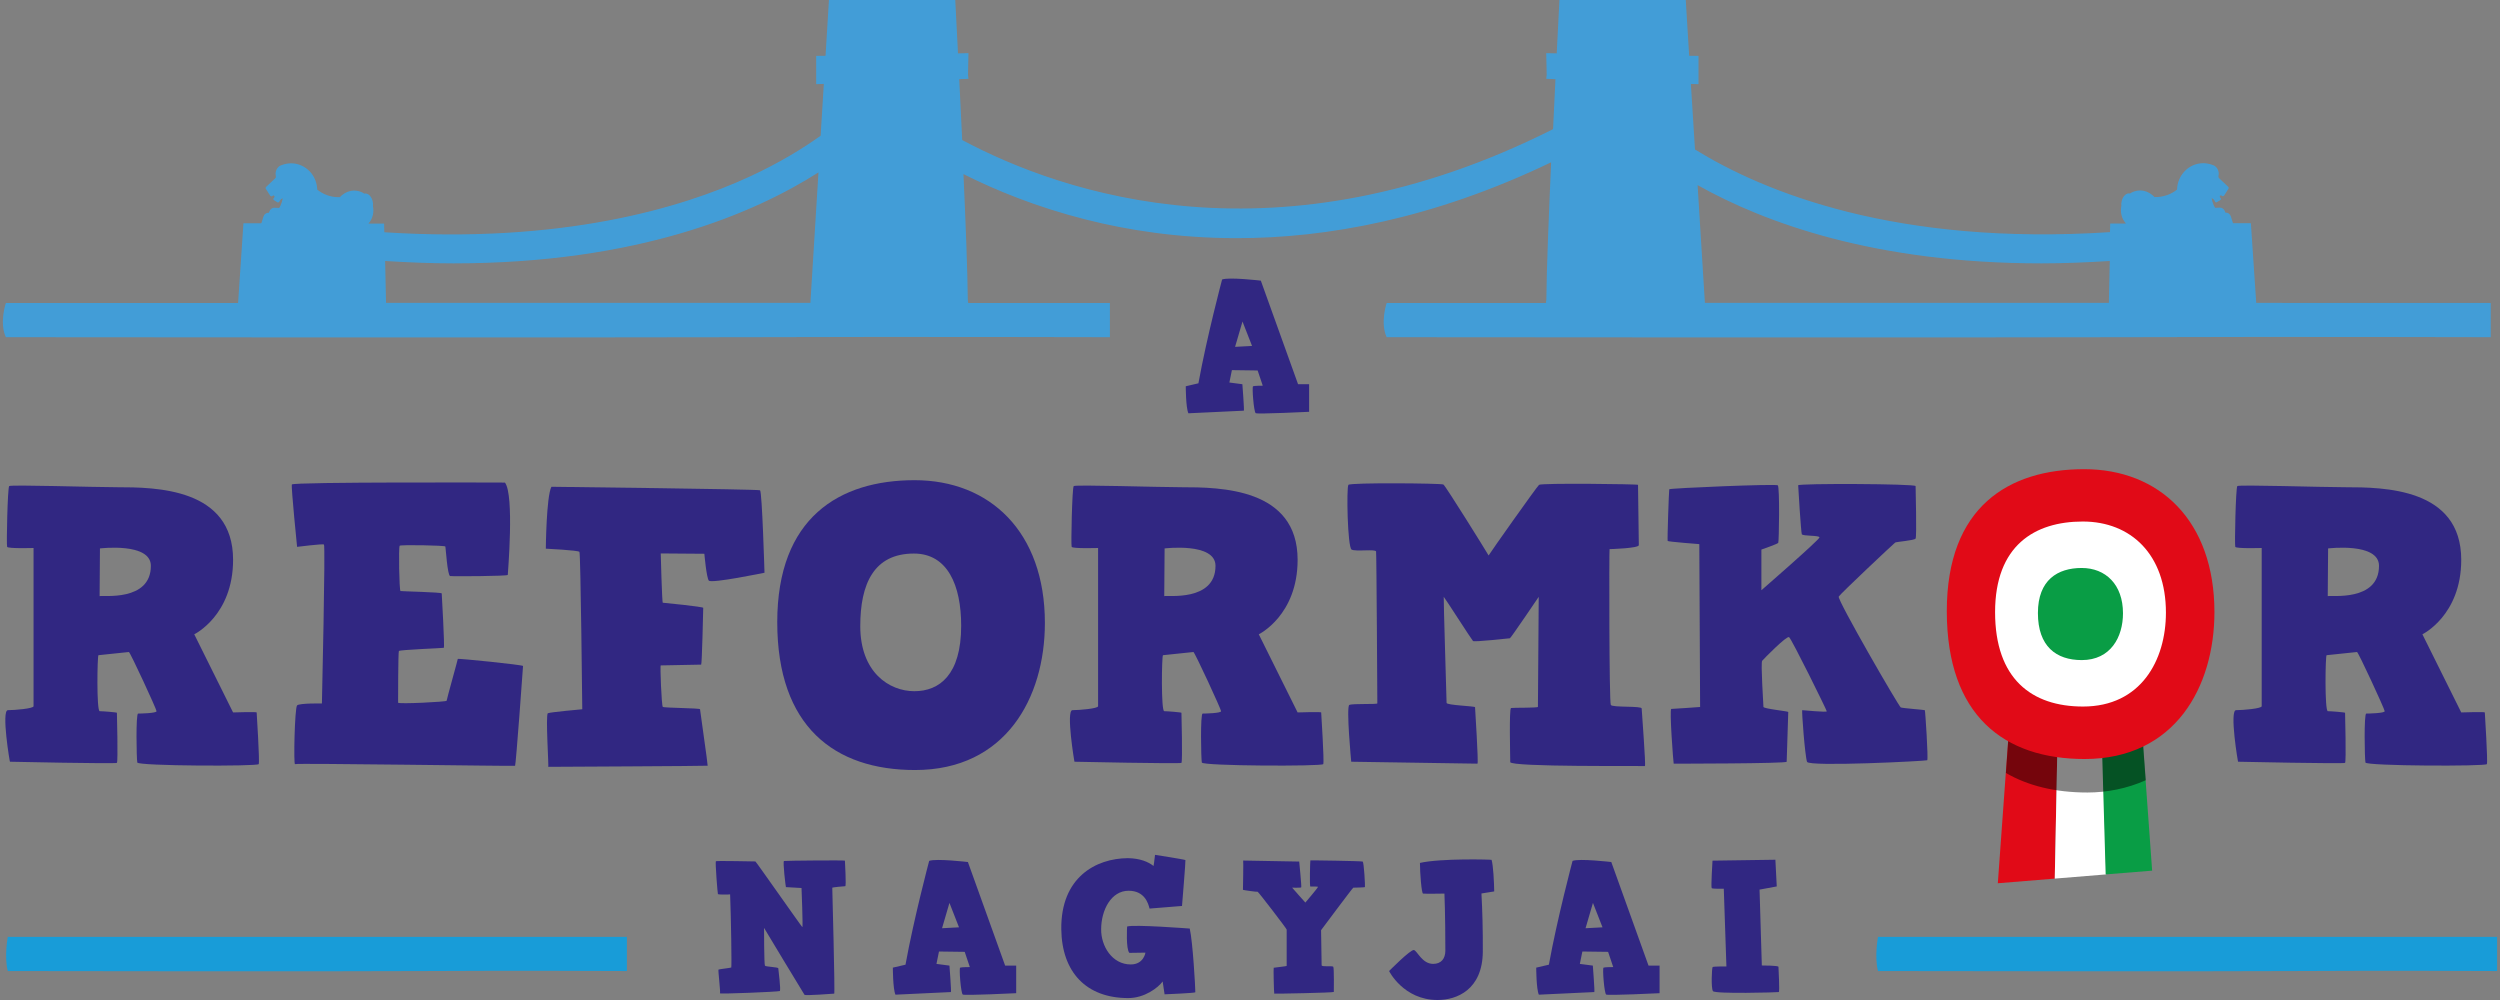 <svg xmlns="http://www.w3.org/2000/svg" fill="none" viewBox="0 0 200 80" height="80" width="200">
<rect x="0" y="0" width="200" height="80" fill="#808080" stroke="none"/>
<path fill="#312782" d="M57.48 77.565C57.525 77.538 58.455 77.429 58.5 77.402C58.546 77.374 58.482 73.286 58.409 71.55C58.181 71.578 57.461 71.569 57.434 71.532C57.407 71.505 57.206 68.943 57.27 68.897C57.334 68.852 60.386 68.916 60.432 68.916C60.477 68.916 64.131 74.149 64.186 74.167C64.249 74.185 64.122 71.041 64.122 71.041C64.122 71.041 62.883 70.969 62.874 70.969C62.855 70.969 62.609 68.906 62.719 68.879C62.828 68.852 67.593 68.807 67.593 68.852C67.593 68.897 67.712 70.896 67.621 70.896C67.529 70.896 66.582 70.987 66.582 71.014C66.582 71.041 66.809 79.491 66.737 79.491C66.664 79.491 64.431 79.673 64.359 79.582C64.286 79.491 61.124 74.231 61.124 74.231C61.124 74.231 61.124 77.165 61.197 77.256C61.27 77.347 62.263 77.365 62.263 77.465C62.263 77.565 62.491 79.228 62.382 79.283C62.272 79.346 57.553 79.537 57.598 79.464C57.653 79.392 57.434 77.602 57.48 77.565Z"></path>
<path fill="#312782" d="M71.637 79.574C71.428 79.119 71.428 77.411 71.428 77.411L72.439 77.175C73.113 73.459 74.334 68.871 74.334 68.871C74.881 68.662 77.432 68.962 77.432 68.962L80.411 77.248H81.295V79.456C81.295 79.456 77.186 79.656 77.022 79.565C76.867 79.456 76.712 77.448 76.812 77.411C76.903 77.366 77.587 77.366 77.587 77.366L77.177 76.148L75.118 76.121L74.917 77.112L75.956 77.248C75.956 77.248 76.12 79.365 76.074 79.365L71.637 79.574ZM75.956 72.232L75.364 74.258L76.721 74.186L75.956 72.232Z"></path>
<path fill="#312782" d="M92.283 69.279C92.347 68.961 92.392 68.388 92.402 68.388C92.429 68.388 94.798 68.761 94.834 68.807C94.862 68.852 94.561 72.477 94.561 72.477L91.964 72.686C91.855 72.25 91.563 71.26 90.288 71.26C88.894 71.26 88.101 72.795 88.092 74.331C88.074 75.684 88.967 77.156 90.461 77.156C91.499 77.156 91.636 76.211 91.636 76.211L90.351 76.23C90.06 75.93 90.169 74.122 90.169 74.122C90.689 73.94 95.18 74.285 95.18 74.285C95.426 75.366 95.627 78.973 95.627 79.382C95.627 79.446 93.167 79.546 93.167 79.546L93.012 78.519C92.648 79.019 91.563 79.846 90.26 79.846C86.898 79.846 84.949 77.774 84.903 74.34C84.857 70.188 87.664 68.67 90.233 68.652C91.217 68.67 91.873 68.952 92.283 69.279Z"></path>
<path fill="#312782" d="M103.937 68.925C103.937 68.925 104.137 70.942 104.1 70.987C104.073 71.033 103.381 71.014 103.372 71.014C103.362 71.014 104.428 72.205 104.428 72.205C104.428 72.205 105.486 70.969 105.44 70.942C105.394 70.915 104.902 70.924 104.83 70.924C104.756 70.924 104.811 68.852 104.83 68.834C104.848 68.816 108.911 68.879 109.012 68.925C109.121 68.97 109.221 70.942 109.194 70.969C109.166 70.996 108.31 71.014 108.264 71.014C108.219 71.014 105.686 74.413 105.686 74.413C105.686 74.413 105.731 77.075 105.731 77.22C105.731 77.374 106.588 77.247 106.661 77.338C106.734 77.429 106.706 79.292 106.706 79.355C106.706 79.419 101.968 79.51 101.941 79.491C101.914 79.474 101.868 77.429 101.896 77.42C101.923 77.402 102.934 77.311 102.934 77.266V74.367C102.934 74.294 100.647 71.314 100.611 71.341C100.584 71.369 99.436 71.205 99.436 71.187C99.436 71.169 99.481 68.843 99.454 68.843L103.937 68.925Z"></path>
<path fill="#312782" d="M119.327 68.788C119.464 69.242 119.528 70.641 119.537 71.314L118.516 71.478C118.589 72.813 118.635 74.394 118.625 76.138C118.598 79.191 116.53 80 115.008 80C112.275 80 111.127 77.683 111.127 77.683C111.127 77.683 112.849 75.939 113.114 76.002C113.378 76.066 113.769 77.111 114.653 77.111C115.291 77.111 115.628 76.693 115.628 76.056C115.628 73.14 115.555 71.487 115.555 71.487C115.555 71.487 113.97 71.514 113.842 71.487C113.724 71.459 113.596 69.86 113.596 69.033C115.264 68.652 119.309 68.761 119.327 68.788Z"></path>
<path fill="#312782" d="M123.108 79.574C122.898 79.119 122.898 77.411 122.898 77.411L123.91 77.175C124.584 73.459 125.805 68.871 125.805 68.871C126.352 68.662 128.903 68.962 128.903 68.962L131.882 77.248H132.766V79.456C132.766 79.456 128.657 79.656 128.493 79.565C128.338 79.456 128.183 77.448 128.283 77.411C128.374 77.366 129.058 77.366 129.058 77.366L128.648 76.148L126.589 76.121L126.388 77.112L127.427 77.248C127.427 77.248 127.591 79.365 127.545 79.365L123.108 79.574ZM127.436 72.232L126.844 74.258L128.201 74.186L127.436 72.232Z"></path>
<path fill="#312782" d="M140.946 77.238C141.019 77.238 142.277 77.238 142.277 77.347C142.277 77.456 142.386 79.328 142.304 79.365C142.231 79.392 137.202 79.528 137.037 79.291C136.874 79.056 136.946 77.429 137.01 77.366C137.074 77.302 138.113 77.32 138.113 77.32L137.903 71.096C137.903 71.096 137.019 71.124 136.937 71.051C136.865 70.978 137.001 68.852 137.001 68.852L142.031 68.779L142.14 70.915L140.764 71.169L140.946 77.238Z"></path>
<path fill="#189CD8" d="M150.241 77.684C150.241 77.684 176.235 77.729 183.443 77.684C190.649 77.638 199.77 77.684 199.77 77.684V74.949C199.77 74.949 198.148 74.949 182.96 74.949C167.771 74.949 150.241 74.949 150.241 74.949C150.241 74.949 149.94 76.53 150.241 77.684Z"></path>
<path fill="#189CD8" d="M0.624 77.684C0.624 77.684 26.618 77.729 33.825 77.684C41.032 77.638 50.152 77.684 50.152 77.684V74.949C50.152 74.949 48.531 74.949 33.342 74.949C18.154 74.949 0.624 74.949 0.624 74.949C0.624 74.949 0.323 76.53 0.624 77.684Z"></path>
<path fill="#312782" d="M95.071 33.063C94.861 32.609 94.861 30.901 94.861 30.901L95.873 30.664C96.547 26.948 97.768 22.36 97.768 22.36C98.315 22.151 100.866 22.451 100.866 22.451L103.845 30.737H104.729V32.945C104.729 32.945 100.62 33.145 100.456 33.054C100.301 32.945 100.146 30.937 100.246 30.901C100.337 30.855 101.021 30.855 101.021 30.855L100.611 29.638L98.552 29.61L98.351 30.601L99.39 30.737C99.39 30.737 99.554 32.854 99.508 32.854L95.071 33.063ZM99.399 25.722L98.806 27.748L100.164 27.675L99.399 25.722Z"></path>
<path fill="#312782" d="M0.634 56.813C1.181 56.813 2.684 56.686 2.684 56.496V43.839C2.684 43.839 0.634 43.903 0.57 43.748C0.506 43.594 0.607 39.014 0.734 38.887C0.862 38.76 7.531 38.978 9.353 38.978C12.46 38.978 18.647 39.042 18.647 44.784C18.647 49.236 15.54 50.744 15.54 50.744L18.647 56.995C18.647 56.995 20.533 56.932 20.533 56.995C20.533 57.059 20.788 60.938 20.697 61.129C20.597 61.32 11.048 61.284 10.984 61.002C10.921 60.72 10.857 57.086 11.048 57.086C11.239 57.086 12.524 57.059 12.524 56.895C12.524 56.741 10.41 52.161 10.31 52.161C10.21 52.161 7.969 52.416 7.877 52.416C7.786 52.416 7.713 56.895 7.978 56.895C8.233 56.895 9.353 56.986 9.353 57.023C9.353 57.05 9.454 60.938 9.353 61.029C9.253 61.12 0.798 60.938 0.798 60.938C0.789 61.038 0.087 56.813 0.634 56.813ZM7.969 47.692C8.16 47.6 12.069 48.164 12.069 45.266C12.069 43.376 7.996 43.875 7.996 43.875C7.996 43.875 7.969 47.755 7.969 47.692Z"></path>
<path fill="#312782" d="M23.767 56.432C23.958 56.242 25.753 56.278 25.753 56.278C25.753 56.278 26.044 43.621 25.917 43.558C25.789 43.494 23.767 43.748 23.767 43.748C23.767 43.748 23.284 38.988 23.348 38.76C23.411 38.542 40.395 38.606 40.395 38.606C41.16 39.587 40.623 45.892 40.623 45.993C40.623 46.093 36.231 46.12 36.012 46.083C35.794 46.047 35.657 43.812 35.63 43.721C35.593 43.63 32.076 43.567 31.976 43.658C31.876 43.748 31.939 47.255 32.04 47.283C32.14 47.31 35.338 47.374 35.338 47.474C35.338 47.564 35.593 51.798 35.502 51.825C35.411 51.853 31.976 51.98 31.912 52.08C31.848 52.171 31.848 56.087 31.848 56.214C31.848 56.341 35.73 56.15 35.73 56.06C35.73 55.969 36.623 52.78 36.623 52.716C36.623 52.653 41.843 53.188 41.843 53.279C41.843 53.37 41.27 61.229 41.206 61.266C41.142 61.302 23.73 61.039 23.603 61.13C23.475 61.229 23.575 56.623 23.767 56.432Z"></path>
<path fill="#312782" d="M43.83 57.059C44.022 56.968 46.582 56.741 46.582 56.741C46.582 56.741 46.454 44.275 46.354 44.148C46.254 44.02 43.666 43.894 43.666 43.894C43.666 43.894 43.703 39.732 44.113 38.942C44.113 38.942 60.65 39.133 60.804 39.223C60.968 39.314 61.16 45.819 61.16 45.819C61.16 45.819 56.895 46.701 56.704 46.447C56.513 46.192 56.349 44.302 56.349 44.302L52.859 44.275C52.859 44.275 52.96 48.218 53.023 48.218C53.087 48.218 56.258 48.536 56.258 48.627C56.258 48.718 56.158 53.17 56.094 53.17C56.03 53.17 52.923 53.233 52.859 53.233C52.795 53.233 52.923 56.45 53.023 56.55C53.123 56.641 56.003 56.641 56.003 56.741C56.003 56.841 56.641 61.22 56.613 61.257C56.577 61.284 43.857 61.347 43.857 61.347C43.921 61.447 43.63 57.159 43.83 57.059Z"></path>
<path fill="#312782" d="M83.591 49.836C83.591 55.832 80.448 61.602 73.204 61.602C66.763 61.602 62.18 58.131 62.18 49.772C62.18 41.413 67.145 38.415 73.168 38.415C79.19 38.415 83.591 42.549 83.591 49.836ZM68.822 50.09C68.822 53.779 71.127 55.296 73.15 55.296C75.136 55.296 76.894 54.006 76.894 50.063C76.894 46.81 75.801 44.284 73.113 44.284C69.906 44.284 68.822 46.71 68.822 50.09Z"></path>
<path fill="#312782" d="M85.797 56.813C86.343 56.813 87.847 56.686 87.847 56.496V43.839C87.847 43.839 85.797 43.903 85.733 43.748C85.669 43.594 85.769 39.014 85.897 38.887C86.024 38.76 92.694 38.978 94.516 38.978C97.623 38.978 103.809 39.042 103.809 44.784C103.809 49.236 100.703 50.744 100.703 50.744L103.809 56.995C103.809 56.995 105.695 56.932 105.695 56.995C105.695 57.059 105.951 60.938 105.86 61.129C105.759 61.32 96.211 61.284 96.147 61.002C96.083 60.72 96.019 57.086 96.211 57.086C96.402 57.086 97.687 57.059 97.687 56.895C97.687 56.741 95.573 52.161 95.473 52.161C95.372 52.161 93.131 52.416 93.04 52.416C92.94 52.416 92.876 56.895 93.14 56.895C93.395 56.895 94.516 56.986 94.516 57.023C94.516 57.05 94.616 60.938 94.516 61.029C94.416 61.12 85.96 60.938 85.96 60.938C85.96 61.038 85.259 56.813 85.797 56.813ZM93.14 47.692C93.332 47.6 97.24 48.164 97.24 45.266C97.24 43.376 93.168 43.875 93.168 43.875C93.168 43.875 93.14 47.755 93.14 47.692Z"></path>
<path fill="#312782" d="M107.946 56.396C108.201 56.268 110.187 56.368 110.187 56.268C110.187 56.168 110.123 44.339 110.087 44.121C110.05 43.903 108.456 44.148 108.128 43.966C107.8 43.784 107.709 38.978 107.873 38.787C108.037 38.596 115.307 38.66 115.471 38.76C115.636 38.851 118.934 44.157 119.089 44.438C119.252 44.157 122.933 38.951 123.125 38.787C123.316 38.633 131.042 38.724 131.042 38.787C131.042 38.851 131.106 43.366 131.106 43.612C131.106 43.866 128.801 43.93 128.765 43.93C128.728 43.93 128.728 56.168 128.865 56.396C128.992 56.614 131.334 56.459 131.334 56.677C131.334 56.895 131.689 61.311 131.589 61.284C131.489 61.256 120.82 61.375 120.82 60.966C120.82 60.557 120.72 56.677 120.883 56.641C121.048 56.604 123.034 56.641 123.034 56.55L123.098 47.746C123.098 47.746 120.856 51.062 120.792 51.062C120.729 51.062 117.94 51.38 117.84 51.28C117.74 51.189 115.535 47.746 115.499 47.746C115.471 47.746 115.727 56.041 115.727 56.232C115.727 56.423 118.004 56.486 118.004 56.577C118.004 56.668 118.296 61.093 118.196 61.093C118.095 61.093 108.101 60.938 108.101 60.938C108.101 61.038 107.682 56.523 107.946 56.396Z"></path>
<path fill="#312782" d="M133.704 56.714C133.868 56.714 136.009 56.559 136.009 56.559L135.945 43.53C135.945 43.53 133.449 43.34 133.412 43.276C133.376 43.212 133.512 39.233 133.54 39.142C133.567 39.051 142.068 38.697 142.223 38.824C142.387 38.951 142.323 43.34 142.259 43.43C142.196 43.521 140.911 43.966 140.911 43.966V47.219C140.911 47.219 145.558 43.176 145.558 42.994C145.558 42.812 144.246 42.903 144.145 42.74C144.081 42.585 143.854 38.987 143.854 38.824C143.854 38.66 153.248 38.697 153.248 38.887C153.248 39.078 153.348 42.931 153.248 43.085C153.147 43.239 151.708 43.34 151.617 43.403C151.517 43.466 147.225 47.501 147.098 47.728C146.97 47.982 151.908 56.532 152.063 56.596C152.227 56.659 153.958 56.786 153.986 56.814C154.022 56.841 154.277 60.757 154.177 60.82C154.077 60.884 144.72 61.357 144.564 60.948C144.4 60.502 144.118 56.814 144.182 56.814C144.282 56.814 146.141 57.004 146.141 56.904C146.141 56.814 143.325 51.099 143.125 50.971C142.934 50.844 141.102 52.707 140.975 52.861C140.847 53.016 141.075 56.359 141.075 56.55C141.075 56.705 143.061 56.895 143.061 56.959C143.061 57.023 142.934 60.775 142.934 60.938C142.934 61.093 133.895 61.093 133.895 61.093C133.868 61.038 133.54 56.714 133.704 56.714Z"></path>
<path fill="#312782" d="M178.886 56.813C179.433 56.813 180.936 56.686 180.936 56.496V43.839C180.936 43.839 178.886 43.903 178.822 43.748C178.759 43.594 178.859 39.014 178.986 38.887C179.114 38.76 185.783 38.978 187.606 38.978C190.712 38.978 196.899 39.042 196.899 44.784C196.899 49.236 193.792 50.744 193.792 50.744L196.899 56.995C196.899 56.995 198.785 56.932 198.785 56.995C198.785 57.059 199.04 60.938 198.949 61.129C198.858 61.32 189.3 61.284 189.236 61.002C189.172 60.72 189.109 57.086 189.3 57.086C189.491 57.086 190.776 57.059 190.776 56.895C190.776 56.741 188.662 52.161 188.562 52.161C188.462 52.161 186.22 52.416 186.129 52.416C186.029 52.416 185.965 56.895 186.229 56.895C186.485 56.895 187.606 56.986 187.606 57.023C187.606 57.05 187.706 60.938 187.606 61.029C187.505 61.12 179.05 60.938 179.05 60.938C179.041 61.038 178.339 56.813 178.886 56.813ZM186.22 47.692C186.412 47.6 190.32 48.164 190.32 45.266C190.32 43.376 186.248 43.875 186.248 43.875C186.248 43.875 186.22 47.755 186.22 47.692Z"></path>
<path fill="#429DD7" d="M180.498 24.232L180.07 17.854H178.639L178.466 17.308C178.439 17.218 178.384 17.145 178.311 17.09C178.248 17.036 178.157 17.009 178.066 17.009C178.056 17.009 178.038 17.009 178.029 17.009L177.992 16.909C177.965 16.818 177.911 16.745 177.838 16.691C177.765 16.636 177.683 16.609 177.592 16.609C177.51 16.609 177.437 16.618 177.364 16.618C177.309 16.618 177.254 16.627 177.209 16.627C177.173 16.563 177.136 16.491 177.099 16.427C177.018 16.245 176.972 16.055 176.926 15.855C176.972 15.864 177.018 15.891 177.054 15.918C177.118 15.964 177.163 16.036 177.2 16.118C177.2 16.118 177.2 16.118 177.2 16.127V16.136C177.209 16.145 177.209 16.154 177.218 16.154C177.254 16.191 177.309 16.2 177.355 16.173L177.619 16.009C177.674 15.973 177.692 15.9 177.655 15.846C177.646 15.828 177.637 15.818 177.619 15.809C177.61 15.8 177.592 15.791 177.592 15.773C177.583 15.764 177.583 15.746 177.583 15.727C177.583 15.7 177.592 15.673 177.61 15.655C177.628 15.637 177.655 15.628 177.674 15.628C177.683 15.628 177.701 15.628 177.71 15.637C177.719 15.646 177.728 15.646 177.738 15.655C177.738 15.655 177.746 15.655 177.746 15.664C177.746 15.664 177.746 15.673 177.755 15.673C177.755 15.673 177.765 15.673 177.765 15.682C177.774 15.682 177.783 15.691 177.792 15.691C177.801 15.691 177.801 15.691 177.81 15.691C177.819 15.691 177.829 15.691 177.838 15.691C177.847 15.691 177.847 15.691 177.856 15.691C177.865 15.691 177.874 15.682 177.883 15.682C177.892 15.682 177.892 15.673 177.901 15.673L177.911 15.664C177.911 15.664 177.911 15.655 177.92 15.655C177.92 15.655 177.92 15.655 177.929 15.646L178.275 15.101C178.302 15.055 178.302 14.982 178.257 14.946L177.519 14.247C177.501 14.228 177.491 14.21 177.482 14.192C177.473 14.174 177.473 14.147 177.473 14.128C177.473 14.101 177.482 14.074 177.482 14.047C177.491 14.001 177.501 13.947 177.501 13.892C177.501 13.801 177.482 13.72 177.455 13.638C177.427 13.556 177.382 13.474 177.327 13.411C177.264 13.338 177.2 13.283 177.136 13.247C177.118 13.238 177.099 13.229 177.082 13.229C177.072 13.22 177.063 13.211 177.054 13.211C177.036 13.202 177.027 13.202 177.008 13.202C176.981 13.193 176.954 13.174 176.917 13.165C176.808 13.129 176.708 13.102 176.589 13.084C176.48 13.065 176.371 13.056 176.252 13.056C175.678 13.056 175.15 13.302 174.776 13.692C174.412 14.074 174.175 14.592 174.166 15.164C173.938 15.346 173.674 15.5 173.391 15.6C173.1 15.7 172.799 15.764 172.471 15.764C172.435 15.764 172.407 15.764 172.389 15.764C172.38 15.764 172.371 15.764 172.353 15.764C172.298 15.7 172.234 15.637 172.17 15.591C171.906 15.373 171.569 15.237 171.205 15.237C170.904 15.237 170.631 15.328 170.394 15.482C170.139 15.409 169.838 15.673 169.738 16.073C169.701 16.218 169.692 16.354 169.71 16.473C169.683 16.582 169.674 16.7 169.674 16.818C169.674 17.081 169.738 17.336 169.847 17.554C169.911 17.672 169.993 17.781 170.075 17.881H168.817L168.799 18.571C151.707 19.68 141.147 15.382 135.598 11.957L135.27 6.714L135.88 6.733V4.47L135.133 4.461L134.86 0H124.755C124.755 0 124.664 1.726 124.537 4.27L123.699 4.252L123.735 5.978L123.699 6.306L124.437 6.333C124.373 7.578 124.309 8.931 124.245 10.331C102.278 21.397 85.076 15.528 76.976 11.203C76.894 9.495 76.812 7.832 76.739 6.333L77.477 6.306L77.441 5.978L77.477 4.252L76.639 4.27C76.512 1.717 76.421 0 76.421 0H66.316L66.043 4.461L65.296 4.47V6.733L65.906 6.714L65.651 10.857C64.257 11.857 62.389 13.011 59.993 14.119C54.454 16.681 44.905 19.489 30.746 18.581L30.728 17.89H29.47C29.561 17.79 29.643 17.681 29.698 17.563C29.808 17.345 29.871 17.09 29.871 16.827C29.871 16.709 29.853 16.591 29.835 16.482C29.853 16.354 29.844 16.218 29.808 16.082C29.707 15.682 29.416 15.419 29.151 15.491C28.915 15.337 28.632 15.246 28.341 15.246C27.976 15.246 27.639 15.382 27.375 15.6C27.311 15.655 27.247 15.709 27.193 15.773C27.183 15.773 27.165 15.773 27.156 15.773C27.138 15.773 27.111 15.773 27.074 15.773C26.755 15.773 26.445 15.718 26.154 15.609C25.872 15.509 25.616 15.355 25.38 15.173C25.361 14.601 25.134 14.074 24.769 13.701C24.386 13.311 23.867 13.065 23.293 13.065C23.184 13.065 23.065 13.075 22.956 13.093C22.846 13.111 22.737 13.138 22.628 13.174C22.591 13.184 22.564 13.202 22.537 13.211C22.519 13.22 22.509 13.22 22.491 13.22C22.482 13.22 22.473 13.229 22.464 13.238C22.446 13.247 22.427 13.247 22.409 13.256C22.336 13.293 22.273 13.347 22.218 13.42C22.163 13.483 22.118 13.565 22.09 13.647C22.063 13.729 22.045 13.81 22.045 13.901C22.045 13.965 22.054 14.01 22.063 14.056C22.072 14.083 22.072 14.119 22.072 14.137C22.072 14.165 22.063 14.183 22.063 14.201C22.054 14.219 22.045 14.237 22.026 14.256L21.289 14.955C21.243 14.992 21.234 15.064 21.27 15.11L21.616 15.655C21.616 15.655 21.616 15.655 21.626 15.664C21.626 15.664 21.626 15.673 21.635 15.673L21.644 15.682C21.653 15.682 21.653 15.691 21.662 15.691C21.671 15.7 21.68 15.7 21.689 15.7C21.699 15.7 21.699 15.7 21.708 15.7C21.717 15.7 21.726 15.7 21.735 15.7C21.744 15.7 21.744 15.7 21.753 15.7C21.762 15.7 21.771 15.691 21.78 15.691C21.78 15.691 21.79 15.691 21.79 15.682C21.79 15.682 21.79 15.673 21.799 15.673C21.799 15.673 21.808 15.673 21.808 15.664C21.817 15.655 21.826 15.646 21.835 15.646C21.844 15.637 21.863 15.637 21.872 15.637C21.899 15.637 21.926 15.646 21.935 15.664C21.954 15.682 21.963 15.709 21.963 15.737C21.963 15.755 21.963 15.773 21.954 15.782C21.945 15.8 21.935 15.809 21.926 15.818C21.908 15.828 21.899 15.836 21.89 15.855C21.853 15.909 21.872 15.982 21.926 16.018L22.191 16.182C22.236 16.209 22.291 16.2 22.327 16.164C22.336 16.155 22.345 16.154 22.345 16.145V16.136C22.345 16.136 22.345 16.136 22.345 16.127C22.382 16.046 22.436 15.982 22.491 15.927C22.528 15.9 22.573 15.882 22.619 15.864C22.582 16.064 22.528 16.255 22.446 16.436C22.418 16.509 22.373 16.573 22.336 16.636C22.282 16.636 22.236 16.627 22.181 16.627C22.109 16.627 22.036 16.618 21.954 16.618C21.863 16.618 21.78 16.645 21.708 16.7C21.635 16.754 21.58 16.827 21.553 16.918L21.516 17.018C21.498 17.018 21.489 17.018 21.48 17.018C21.389 17.018 21.307 17.045 21.234 17.099C21.161 17.154 21.106 17.227 21.079 17.317L20.906 17.863H19.475L19.047 24.241C8.086 24.241 0.469 24.241 0.469 24.241C0.469 24.241 -0.068 25.822 0.469 26.976C0.469 26.976 46.827 27.021 59.674 26.976C72.521 26.93 88.793 26.976 88.793 26.976V24.241C88.793 24.241 87.391 24.241 77.459 24.241L77.423 23.968C77.405 21.806 77.259 17.935 77.077 13.928C79.664 15.228 82.953 16.573 86.871 17.563C90.233 18.417 94.297 19.053 98.944 19.053C106.096 19.053 114.633 17.526 124.09 12.984C123.899 17.317 123.726 21.633 123.708 23.968L123.671 24.241C115.945 24.241 110.934 24.241 110.934 24.241C110.934 24.241 110.396 25.822 110.934 26.976C110.934 26.976 157.292 27.021 170.139 26.976C182.985 26.93 199.258 26.976 199.258 26.976V24.241C199.313 24.232 197.263 24.232 180.498 24.232ZM58.863 24.232C49.552 24.232 39.748 24.232 30.883 24.232L30.81 20.879C32.696 20.997 34.536 21.07 36.267 21.07C51.019 21.07 60.312 17.081 65.478 13.792L64.831 24.232C62.981 24.232 61.004 24.232 58.863 24.232ZM136.391 24.232L135.808 14.81C141.211 17.845 150.067 21.07 163.323 21.07C165.055 21.07 166.895 20.997 168.781 20.879L168.708 24.232C157.802 24.232 146.267 24.232 136.391 24.232Z"></path>
<path fill="#E10A17" d="M164.382 70.288L159.826 70.66L160.974 54.787L164.682 55.16L164.382 70.288Z"></path>
<path fill="white" d="M168.499 69.952L164.381 70.288L164.682 55.16L168.089 55.496L168.499 69.952Z"></path>
<path fill="#099D45" d="M172.172 69.652L168.454 69.952L168.035 55.514L171.169 55.823L172.172 69.652Z"></path>
<path fill="black" d="M171.169 55.823L168.099 55.514V55.487L164.691 55.151L160.983 54.778L160.473 61.838C162.222 62.855 164.4 63.401 166.997 63.401C168.536 63.401 170.149 63.092 171.661 62.419L171.169 55.823Z" opacity="0.48"></path>
<path fill="#E10A17" d="M166.732 37.534C160.709 37.534 155.744 40.532 155.744 48.891C155.744 57.25 160.327 60.721 166.768 60.721C174.012 60.721 177.155 54.942 177.155 48.955C177.146 41.658 172.755 37.534 166.732 37.534Z"></path>
<path fill="white" d="M166.623 41.722C162.778 41.722 159.607 43.639 159.607 48.973C159.607 54.306 162.532 56.523 166.641 56.523C171.261 56.523 173.274 52.834 173.274 49.009C173.274 44.357 170.468 41.722 166.623 41.722Z"></path>
<path fill="#099D45" d="M166.532 45.438C164.618 45.438 163.033 46.392 163.033 49.045C163.033 51.708 164.491 52.807 166.541 52.807C168.846 52.807 169.839 50.971 169.839 49.063C169.839 46.756 168.445 45.438 166.532 45.438Z"></path>
</svg>
